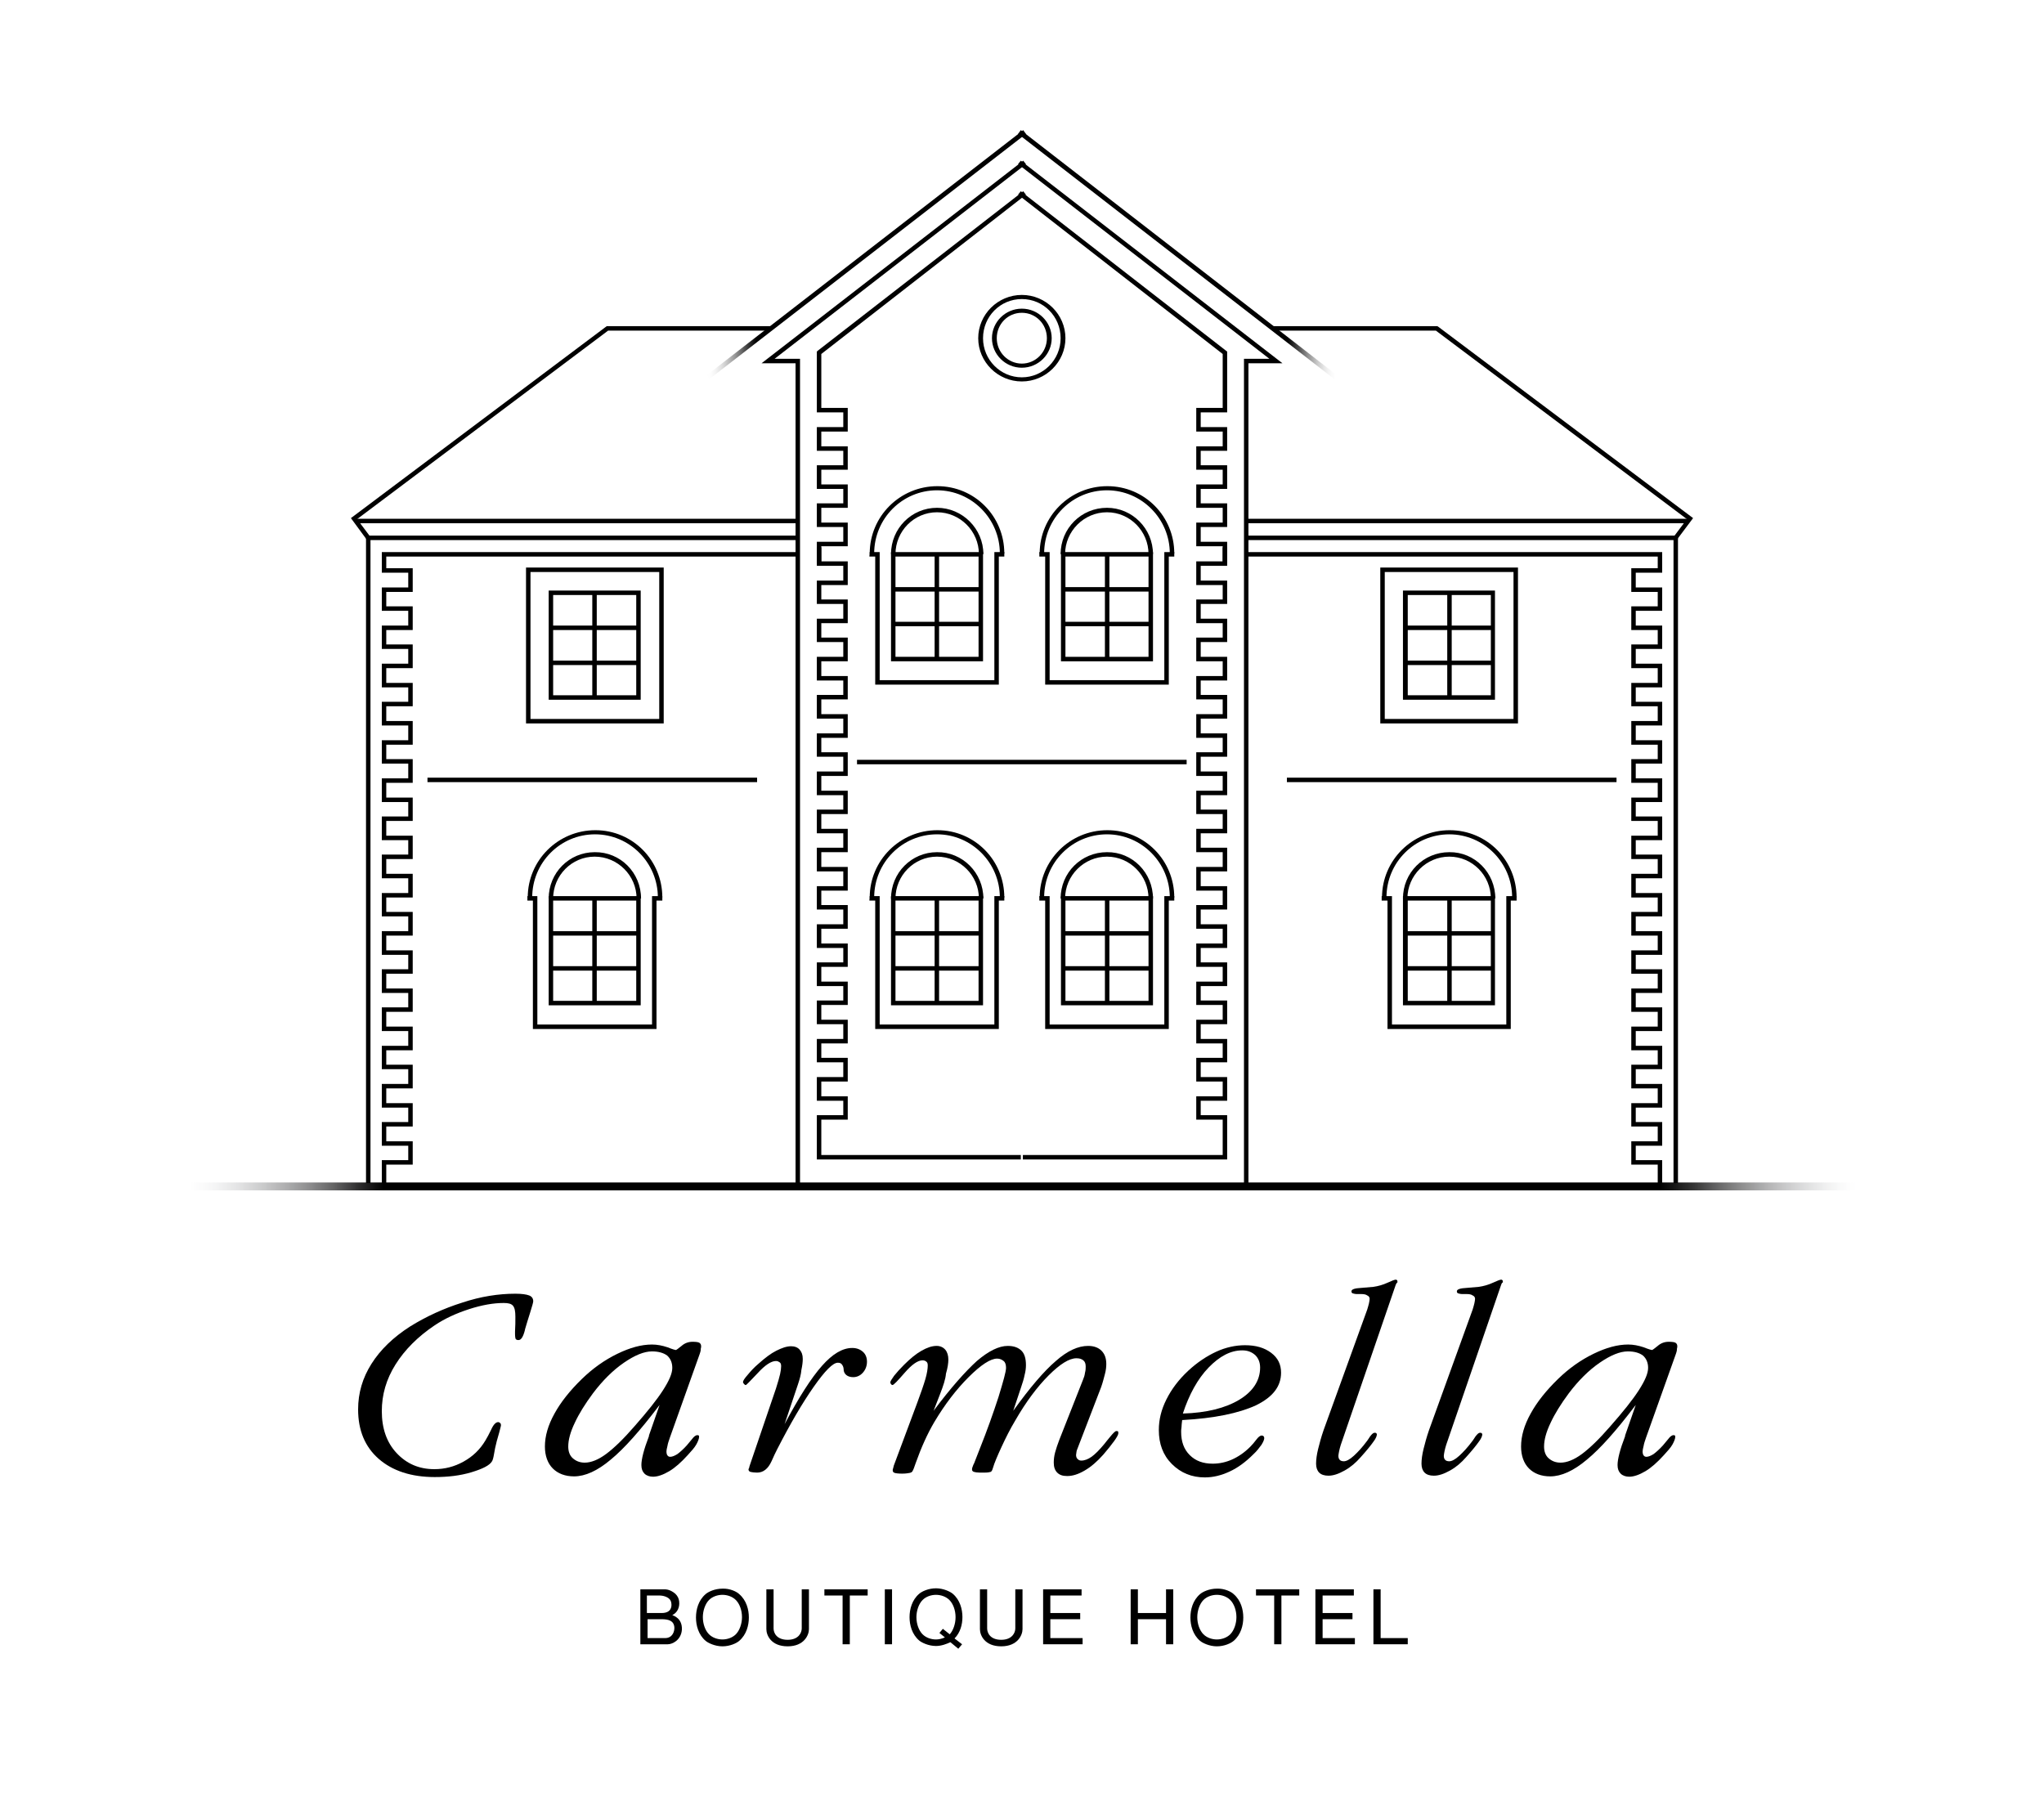 <svg xmlns="http://www.w3.org/2000/svg" xmlns:xlink="http://www.w3.org/1999/xlink" id="Layer_1" x="0px" y="0px" viewBox="0 0 595.3 528.6" style="enable-background:new 0 0 595.3 528.6;" xml:space="preserve"><style type="text/css">	.st0{fill:none;stroke:#000000;stroke-width:1.3;stroke-miterlimit:10;}	.st1{fill:url(#SVGID_1_);}	.st2{fill:url(#SVGID_00000122687140673668404490000017469378113096067980_);}	.st3{fill:url(#SVGID_00000080913807596223210490000008103773295464675726_);}</style><g>	<polygon points="484.1,344.8 482.8,344.8 482.8,339.2 475.1,339.2 475.1,332.4 482.8,332.4 482.8,328.1 475.1,328.1 475.1,321.3   482.8,321.3 482.8,317 475.1,317 475.1,310.1 482.8,310.1 482.8,305.9 475.1,305.9 475.1,299 482.8,299 482.8,294.7 475.1,294.7   475.1,287.9 482.8,287.9 482.8,283.6 475.1,283.6 475.1,276.8 482.8,276.8 482.8,272.5 475.1,272.5 475.1,265.6 482.8,265.6   482.8,261.4 475.1,261.4 475.1,254.5 482.8,254.5 482.8,250.2 475.1,250.2 475.1,243.4 482.8,243.4 482.8,239.1 475.1,239.1   475.1,232.3 482.8,232.3 482.8,228 475.1,228 475.1,221.1 482.8,221.1 482.8,216.9 475.1,216.9 475.1,210 482.8,210 482.8,205.7   475.1,205.7 475.1,198.9 482.8,198.9 482.8,194.6 475.1,194.6 475.1,187.7 482.8,187.7 482.8,183.5 475.1,183.5 475.1,176.6   482.8,176.6 482.8,172.4 475.1,172.4 475.1,165.5 482.8,165.5 482.8,162.1 363.2,162.1 363.2,160.8 484.1,160.8 484.1,166.8   476.4,166.8 476.4,171.1 484.1,171.1 484.1,177.9 476.4,177.9 476.4,182.2 484.1,182.2 484.1,189 476.4,189 476.4,193.3   484.1,193.3 484.1,200.2 476.4,200.2 476.4,204.4 484.1,204.4 484.1,211.3 476.4,211.3 476.4,215.6 484.1,215.6 484.1,222.4   476.4,222.4 476.4,226.7 484.1,226.7 484.1,233.6 476.4,233.6 476.4,237.8 484.1,237.8 484.1,244.7 476.4,244.7 476.4,248.9   484.1,248.9 484.1,255.8 476.4,255.8 476.4,260.1 484.1,260.1 484.1,266.9 476.4,266.9 476.4,271.2 484.1,271.2 484.1,278.1   476.4,278.1 476.4,282.3 484.1,282.3 484.1,289.2 476.4,289.2 476.4,293.4 484.1,293.4 484.1,300.3 476.4,300.3 476.4,304.6   484.1,304.6 484.1,311.4 476.4,311.4 476.4,315.7 484.1,315.7 484.1,322.6 476.4,322.6 476.4,326.8 484.1,326.8 484.1,333.7   476.4,333.7 476.4,337.9 484.1,337.9  "></polygon>	<path d="M442.1,210.7H402v-45.4h40.1V210.7z M403.3,209.4h37.5v-42.8h-37.5V209.4z"></path>	<path d="M435.4,203.8h-26.8V172h26.8V203.8z M410,202.5h24.2v-29.2H410V202.5z"></path>	<rect x="409.6" y="182.2" width="25" height="1.3"></rect>	<rect x="409.6" y="192.4" width="25" height="1.3"></rect>	<rect x="421.5" y="172.8" width="1.3" height="30.1"></rect>	<g>		<path d="M435.4,292.8h-26.8V261h26.8V292.8z M410,291.5h24.2v-29.2H410V291.5z"></path>		<rect x="409.6" y="271.2" width="25" height="1.3"></rect>		<rect x="409.6" y="281.4" width="25" height="1.3"></rect>		<rect x="421.5" y="261.8" width="1.3" height="30.1"></rect>		<polygon points="440,299.7 404.1,299.7 404.1,262.3 402.4,262.3 402.4,261 405.4,261 405.4,298.4 438.7,298.4 438.7,261    441.7,261 441.7,262.3 440,262.3   "></polygon>		<path d="M441.7,261.4h-1.3c0-10.1-8.2-18.4-18.3-18.4s-18.3,8.2-18.3,18.4h-1.3c0-10.8,8.8-19.6,19.7-19.6   S441.7,250.6,441.7,261.4z"></path>		<path d="M435.5,261.7h-1.3c0-6.7-5.4-12.2-12.1-12.2c-6.7,0-12.2,5.5-12.2,12.2h-1.3c0-7.5,6-13.5,13.5-13.5   C429.5,248.1,435.5,254.2,435.5,261.7z"></path>	</g>	<g>		<path d="M335.8,292.8H309V261h26.8V292.8z M310.3,291.5h24.2v-29.2h-24.2V291.5z"></path>		<rect x="309.9" y="271.2" width="25" height="1.3"></rect>		<rect x="309.9" y="281.4" width="25" height="1.3"></rect>		<rect x="321.8" y="261.8" width="1.3" height="30.1"></rect>		<polygon points="340.4,299.7 304.4,299.7 304.4,262.3 302.7,262.3 302.7,261 305.7,261 305.7,298.4 339.1,298.4 339.1,261    342,261 342,262.3 340.4,262.3   "></polygon>		<path d="M342,261.4h-1.3c0-10.1-8.2-18.4-18.3-18.4s-18.3,8.2-18.3,18.4h-1.3c0-10.8,8.8-19.6,19.7-19.6S342,250.6,342,261.4z"></path>		<path d="M335.8,261.7h-1.3c0-6.7-5.4-12.2-12.1-12.2c-6.7,0-12.2,5.5-12.2,12.2h-1.3c0-7.5,6-13.5,13.5-13.5   C329.8,248.1,335.8,254.2,335.8,261.7z"></path>	</g>	<g>		<path d="M335.8,192.6H309v-31.8h26.8V192.6z M310.3,191.3h24.2v-29.2h-24.2V191.3z"></path>		<rect x="309.9" y="171" width="25" height="1.3"></rect>		<rect x="309.9" y="181.1" width="25" height="1.3"></rect>		<rect x="321.8" y="161.6" width="1.3" height="30.1"></rect>		<polygon points="340.4,199.4 304.4,199.4 304.4,162.1 302.7,162.1 302.7,160.8 305.7,160.8 305.7,198.1 339.1,198.1 339.1,160.8    342,160.8 342,162.1 340.4,162.1   "></polygon>		<path d="M342,161.2h-1.3c0-10.1-8.2-18.4-18.3-18.4s-18.3,8.2-18.3,18.4h-1.3c0-10.8,8.8-19.6,19.7-19.6S342,150.4,342,161.2z"></path>		<path d="M335.8,161.4h-1.3c0-6.7-5.4-12.2-12.1-12.2c-6.7,0-12.2,5.5-12.2,12.2h-1.3c0-7.5,6-13.5,13.5-13.5   C329.8,147.9,335.8,154,335.8,161.4z"></path>	</g>	<path class="st0" d="M295.7,337.3"></path>	<polygon points="357.4,337.7 297.9,337.7 297.9,336.4 356.1,336.4 356.1,326.1 348.4,326.1 348.4,319.3 356.1,319.3 356.1,315   348.4,315 348.4,308.1 356.1,308.1 356.1,303.9 348.4,303.9 348.4,297 356.1,297 356.1,292.7 348.4,292.7 348.4,285.9 356.1,285.9   356.1,281.6 348.4,281.6 348.4,274.8 356.1,274.8 356.1,270.5 348.4,270.5 348.4,263.6 356.1,263.6 356.1,259.4 348.4,259.4   348.4,252.5 356.1,252.5 356.1,248.2 348.4,248.2 348.4,241.4 356.1,241.4 356.1,237.1 348.4,237.1 348.4,230.3 356.1,230.3   356.1,226 348.4,226 348.4,219.1 356.1,219.1 356.1,214.9 348.4,214.9 348.4,208 356.1,208 356.1,203.7 348.4,203.7 348.4,196.9   356.1,196.9 356.1,192.6 348.4,192.6 348.4,185.7 356.1,185.7 356.1,181.5 348.4,181.5 348.4,174.6 356.1,174.6 356.1,170.4   348.4,170.4 348.4,163.5 356.1,163.5 356.1,159.4 357.4,159.4 357.4,164.8 349.7,164.8 349.7,169.1 357.4,169.1 357.4,175.9   349.7,175.9 349.7,180.2 357.4,180.2 357.4,187 349.7,187 349.7,191.3 357.4,191.3 357.4,198.2 349.7,198.2 349.7,202.4   357.4,202.4 357.4,209.3 349.7,209.3 349.7,213.6 357.4,213.6 357.4,220.4 349.7,220.4 349.7,224.7 357.4,224.7 357.4,231.6   349.7,231.6 349.7,235.8 357.4,235.8 357.4,242.7 349.7,242.7 349.7,246.9 357.4,246.9 357.4,253.8 349.7,253.8 349.7,258.1   357.4,258.1 357.4,264.9 349.7,264.9 349.7,269.2 357.4,269.2 357.4,276.1 349.7,276.1 349.7,280.3 357.4,280.3 357.4,287.2   349.7,287.2 349.7,291.4 357.4,291.4 357.4,298.3 349.7,298.3 349.7,302.6 357.4,302.6 357.4,309.4 349.7,309.4 349.7,313.7   357.4,313.7 357.4,320.6 349.7,320.6 349.7,324.8 357.4,324.8  "></polygon>	<polygon points="357.4,164 356.1,164 356.1,159.1 348.4,159.1 348.4,152.2 356.1,152.2 356.1,147.9 348.4,147.9 348.4,141.1   356.1,141.1 356.1,136.8 348.4,136.8 348.4,130 356.1,130 356.1,125.7 348.4,125.7 348.4,118.8 356.1,118.8 356.1,103.1   296.5,56.7 297.3,55.7 357.4,102.4 357.4,120.1 349.7,120.1 349.7,124.4 357.4,124.4 357.4,131.3 349.7,131.3 349.7,135.5   357.4,135.5 357.4,142.4 349.7,142.4 349.7,146.6 357.4,146.6 357.4,153.5 349.7,153.5 349.7,157.8 357.4,157.8  "></polygon>	<polygon points="363.6,345.1 362.3,345.1 362.3,104.5 369.7,104.5 296.5,47.8 297.3,46.8 373.5,105.8 363.6,105.8  "></polygon>	<linearGradient id="SVGID_1_" gradientUnits="userSpaceOnUse" x1="296.498" y1="74.148" x2="389.443" y2="74.148">		<stop offset="0.844" style="stop-color:#000000"></stop>		<stop offset="0.858" style="stop-color:#060606;stop-opacity:0.907"></stop>		<stop offset="0.878" style="stop-color:#171717;stop-opacity:0.782"></stop>		<stop offset="0.9" style="stop-color:#343434;stop-opacity:0.638"></stop>		<stop offset="0.925" style="stop-color:#5B5B5B;stop-opacity:0.48"></stop>		<stop offset="0.951" style="stop-color:#8E8E8E;stop-opacity:0.311"></stop>		<stop offset="0.979" style="stop-color:#CBCBCB;stop-opacity:0.135"></stop>		<stop offset="1" style="stop-color:#FFFFFF;stop-opacity:0"></stop>	</linearGradient>	<polygon class="st1" points="388.6,110.4 296.5,39 297.3,37.9 389.4,109.3  "></polygon>	<polygon points="488.3,157.3 363.3,157.3 363.3,156 487.7,156 491.3,151.2 418.2,96.3 372.1,96.3 370.1,95 418.6,95 418.8,95.1   493.1,150.9  "></polygon>	<polygon points="491.2,152.4 363.3,152.4 363.3,151.1 492.2,151.1  "></polygon>	<rect x="487.4" y="156.7" width="1.3" height="187.9"></rect>	<rect x="374.8" y="226.5" width="96" height="1.3"></rect>	<polygon points="112.5,344.8 111.2,344.8 111.2,337.9 118.9,337.9 118.9,333.7 111.2,333.7 111.2,326.8 118.9,326.8 118.9,322.6   111.2,322.6 111.2,315.7 118.9,315.7 118.9,311.4 111.2,311.4 111.2,304.6 118.9,304.6 118.9,300.3 111.2,300.3 111.2,293.4   118.9,293.4 118.9,289.2 111.2,289.2 111.2,282.3 118.9,282.3 118.9,278.1 111.2,278.1 111.2,271.2 118.9,271.2 118.9,266.9   111.2,266.9 111.2,260.1 118.9,260.1 118.9,255.8 111.2,255.8 111.2,248.9 118.9,248.9 118.9,244.7 111.2,244.7 111.2,237.8   118.9,237.8 118.9,233.6 111.2,233.6 111.2,226.7 118.9,226.7 118.9,222.4 111.2,222.4 111.2,215.6 118.9,215.6 118.9,211.3   111.2,211.3 111.2,204.4 118.9,204.4 118.9,200.2 111.2,200.2 111.2,193.3 118.9,193.3 118.9,189 111.2,189 111.2,182.2   118.9,182.2 118.9,177.9 111.2,177.9 111.2,171.1 118.9,171.1 118.9,166.8 111.2,166.8 111.2,160.8 232,160.8 232,162.1   112.5,162.1 112.5,165.5 120.2,165.5 120.2,172.4 112.5,172.4 112.5,176.6 120.2,176.6 120.2,183.5 112.5,183.5 112.5,187.7   120.2,187.7 120.2,194.6 112.5,194.6 112.5,198.9 120.2,198.9 120.2,205.7 112.5,205.7 112.5,210 120.2,210 120.2,216.9   112.5,216.9 112.5,221.1 120.2,221.1 120.2,228 112.5,228 112.5,232.3 120.2,232.3 120.2,239.1 112.5,239.1 112.5,243.4   120.2,243.4 120.2,250.2 112.5,250.2 112.5,254.5 120.2,254.5 120.2,261.4 112.5,261.4 112.5,265.6 120.2,265.6 120.2,272.5   112.5,272.5 112.5,276.8 120.2,276.8 120.2,283.6 112.5,283.6 112.5,287.9 120.2,287.9 120.2,294.7 112.5,294.7 112.5,299   120.2,299 120.2,305.9 112.5,305.9 112.5,310.1 120.2,310.1 120.2,317 112.5,317 112.5,321.3 120.2,321.3 120.2,328.1 112.5,328.1   112.5,332.4 120.2,332.4 120.2,339.2 112.5,339.2  "></polygon>	<path d="M193.3,210.7h-40.1v-45.4h40.1V210.7z M154.5,209.4H192v-42.8h-37.5V209.4z"></path>	<path d="M186.6,203.8h-26.8V172h26.8V203.8z M161.1,202.5h24.2v-29.2h-24.2V202.5z"></path>	<rect x="160.7" y="182.2" width="25" height="1.3"></rect>	<rect x="160.7" y="192.4" width="25" height="1.3"></rect>	<rect x="172.5" y="172.8" width="1.3" height="30.1"></rect>	<g>		<path d="M186.6,292.8h-26.8V261h26.8V292.8z M161.1,291.5h24.2v-29.2h-24.2V291.5z"></path>		<rect x="160.7" y="271.2" width="25" height="1.3"></rect>		<rect x="160.7" y="281.4" width="25" height="1.3"></rect>		<rect x="172.5" y="261.8" width="1.3" height="30.1"></rect>		<polygon points="191.2,299.7 155.2,299.7 155.2,262.3 153.6,262.3 153.6,261 156.5,261 156.5,298.4 189.9,298.4 189.9,261    192.9,261 192.9,262.3 191.2,262.3   "></polygon>		<path d="M192.9,261.4h-1.3c0-10.1-8.2-18.4-18.3-18.4s-18.3,8.2-18.3,18.4h-1.3c0-10.8,8.8-19.6,19.7-19.6   S192.9,250.6,192.9,261.4z"></path>		<path d="M186.7,261.7h-1.3c0-6.7-5.5-12.2-12.2-12.2c-6.7,0-12.1,5.5-12.1,12.2h-1.3c0-7.5,6-13.5,13.4-13.5   C180.7,248.1,186.7,254.2,186.7,261.7z"></path>	</g>	<g>		<path d="M286.3,292.8h-26.8V261h26.8V292.8z M260.8,291.5H285v-29.2h-24.2V291.5z"></path>		<rect x="260.3" y="271.2" width="25" height="1.3"></rect>		<rect x="260.3" y="281.4" width="25" height="1.3"></rect>		<rect x="272.2" y="261.8" width="1.3" height="30.1"></rect>		<polygon points="290.9,299.7 254.9,299.7 254.9,262.3 253.2,262.3 253.3,261 256.2,261 256.2,298.4 289.6,298.4 289.6,261    292.5,261 292.5,262.3 290.9,262.3   "></polygon>		<path d="M292.5,261.4h-1.3c0-10.1-8.2-18.4-18.3-18.4s-18.3,8.2-18.3,18.4h-1.3c0-10.8,8.8-19.6,19.7-19.6   S292.5,250.6,292.5,261.4z"></path>		<path d="M286.4,261.7h-1.3c0-6.7-5.5-12.2-12.2-12.2c-6.7,0-12.1,5.5-12.1,12.2h-1.3c0-7.5,6-13.5,13.4-13.5   C280.3,248.1,286.4,254.2,286.4,261.7z"></path>	</g>	<g>		<path d="M286.3,192.6h-26.8v-31.8h26.8V192.6z M260.8,191.3H285v-29.2h-24.2V191.3z"></path>		<rect x="260.3" y="171" width="25" height="1.3"></rect>		<rect x="260.3" y="181.1" width="25" height="1.3"></rect>		<rect x="272.2" y="161.6" width="1.3" height="30.1"></rect>		<polygon points="290.9,199.4 254.9,199.4 254.9,162.1 253.2,162.1 253.3,160.8 256.2,160.8 256.2,198.1 289.6,198.1 289.6,160.8    292.5,160.8 292.5,162.1 290.9,162.1   "></polygon>		<path d="M292.5,161.2h-1.3c0-10.1-8.2-18.4-18.3-18.4s-18.3,8.2-18.3,18.4h-1.3c0-10.8,8.8-19.6,19.7-19.6   S292.5,150.4,292.5,161.2z"></path>		<path d="M286.4,161.4h-1.3c0-6.7-5.5-12.2-12.2-12.2c-6.7,0-12.1,5.5-12.1,12.2h-1.3c0-7.5,6-13.5,13.4-13.5   C280.3,147.9,286.4,154,286.4,161.4z"></path>	</g>	<polygon points="297.3,337.7 237.9,337.7 237.9,324.8 245.6,324.8 245.6,320.6 237.9,320.6 237.9,313.7 245.6,313.7 245.6,309.4   237.9,309.4 237.9,302.6 245.6,302.6 245.6,298.3 237.9,298.3 237.9,291.4 245.6,291.4 245.6,287.2 237.9,287.2 237.9,280.3   245.6,280.3 245.6,276.1 237.9,276.1 237.9,269.2 245.6,269.2 245.6,264.9 237.9,264.9 237.9,258.1 245.6,258.1 245.6,253.8   237.9,253.8 237.9,246.9 245.6,246.9 245.6,242.7 237.9,242.7 237.9,235.8 245.6,235.8 245.6,231.6 237.9,231.6 237.9,224.7   245.6,224.7 245.6,220.4 237.9,220.4 237.9,213.6 245.6,213.6 245.6,209.3 237.9,209.3 237.9,202.4 245.6,202.4 245.6,198.2   237.9,198.2 237.9,191.3 245.6,191.3 245.6,187 237.9,187 237.9,180.2 245.6,180.2 245.6,175.9 237.9,175.9 237.9,169.1   245.6,169.1 245.6,164.8 237.9,164.8 237.9,159.4 239.2,159.4 239.2,163.5 246.9,163.5 246.9,170.4 239.2,170.4 239.2,174.6   246.9,174.6 246.9,181.5 239.2,181.5 239.2,185.7 246.9,185.7 246.9,192.6 239.2,192.6 239.2,196.9 246.9,196.9 246.9,203.7   239.2,203.7 239.2,208 246.9,208 246.9,214.9 239.2,214.9 239.2,219.1 246.9,219.1 246.9,226 239.2,226 239.2,230.3 246.9,230.3   246.9,237.1 239.2,237.1 239.2,241.4 246.9,241.4 246.9,248.2 239.2,248.2 239.2,252.5 246.9,252.5 246.9,259.4 239.2,259.4   239.2,263.6 246.9,263.6 246.9,270.5 239.2,270.5 239.2,274.8 246.9,274.8 246.9,281.6 239.2,281.6 239.2,285.9 246.9,285.9   246.9,292.7 239.2,292.7 239.2,297 246.9,297 246.9,303.9 239.2,303.9 239.2,308.1 246.9,308.1 246.9,315 239.2,315 239.2,319.3   246.9,319.3 246.9,326.1 239.2,326.1 239.2,336.4 297.3,336.4  "></polygon>	<polygon points="239.2,164 237.9,164 237.9,157.8 245.6,157.8 245.6,153.5 237.9,153.5 237.9,146.6 245.6,146.6 245.6,142.4   237.9,142.4 237.9,135.5 245.6,135.5 245.6,131.3 237.9,131.3 237.9,124.4 245.6,124.4 245.6,120.1 237.9,120.1 237.9,102.4   238.1,102.2 298,55.7 298.8,56.7 239.2,103.1 239.2,118.8 246.9,118.8 246.9,125.7 239.2,125.7 239.2,130 246.9,130 246.9,136.8   239.2,136.8 239.2,141.1 246.9,141.1 246.9,147.9 239.2,147.9 239.2,152.2 246.9,152.2 246.9,159.1 239.2,159.1  "></polygon>	<polygon points="233,345.1 231.7,345.1 231.7,105.8 221.8,105.8 298,46.8 298.8,47.8 225.6,104.5 233,104.5  "></polygon>			<linearGradient id="SVGID_00000153702814371017210350000010977026980035981751_" gradientUnits="userSpaceOnUse" x1="298.776" y1="74.148" x2="205.832" y2="74.148">		<stop offset="0.844" style="stop-color:#000000"></stop>		<stop offset="0.858" style="stop-color:#060606;stop-opacity:0.907"></stop>		<stop offset="0.878" style="stop-color:#171717;stop-opacity:0.782"></stop>		<stop offset="0.9" style="stop-color:#343434;stop-opacity:0.638"></stop>		<stop offset="0.925" style="stop-color:#5B5B5B;stop-opacity:0.48"></stop>		<stop offset="0.951" style="stop-color:#8E8E8E;stop-opacity:0.311"></stop>		<stop offset="0.979" style="stop-color:#CBCBCB;stop-opacity:0.135"></stop>		<stop offset="1" style="stop-color:#FFFFFF;stop-opacity:0"></stop>	</linearGradient>	<polygon style="fill:url(#SVGID_00000153702814371017210350000010977026980035981751_);" points="206.6,110.4 205.8,109.3   298,37.9 298.8,39  "></polygon>	<polygon points="232,157.3 106.9,157.3 102.2,150.9 176.7,95 225.2,95 223.2,96.3 177.1,96.3 104,151.2 107.6,156 232,156  "></polygon>	<polygon points="232,152.4 104.1,152.4 103.1,151.1 232,151.1  "></polygon>	<rect x="106.6" y="156.7" width="1.3" height="187.9"></rect>	<rect x="124.5" y="226.5" width="96" height="1.3"></rect>	<path d="M297.6,107.1c-4.8,0-8.7-3.9-8.7-8.6s3.9-8.6,8.7-8.6s8.7,3.9,8.7,8.6S302.4,107.1,297.6,107.1z M297.6,91.1  c-4.1,0-7.3,3.3-7.3,7.4s3.3,7.4,7.3,7.4s7.3-3.3,7.3-7.4S301.7,91.1,297.6,91.1z"></path>	<path d="M297.6,111.1c-7,0-12.7-5.7-12.7-12.6s5.7-12.6,12.7-12.6s12.7,5.7,12.7,12.6S304.6,111.1,297.6,111.1z M297.6,87.1  c-6.3,0-11.3,5.1-11.3,11.4s5.1,11.4,11.3,11.4s11.3-5.1,11.3-11.4S303.9,87.1,297.6,87.1z"></path>	<rect x="249.6" y="221.3" width="96" height="1.3"></rect>			<linearGradient id="SVGID_00000104695983535384770690000003643001903137340308_" gradientUnits="userSpaceOnUse" x1="52.983" y1="345.574" x2="542.292" y2="345.574">		<stop offset="0" style="stop-color:#FFFFFF;stop-opacity:0"></stop>		<stop offset="1.414344e-02" style="stop-color:#CDCED0;stop-opacity:0.118"></stop>		<stop offset="2.919860e-02" style="stop-color:#A2A4A7;stop-opacity:0.243"></stop>		<stop offset="4.451184e-02" style="stop-color:#808284;stop-opacity:0.371"></stop>		<stop offset="5.977438e-02" style="stop-color:#646567;stop-opacity:0.498"></stop>		<stop offset="7.498038e-02" style="stop-color:#4B4B4D;stop-opacity:0.625"></stop>		<stop offset="9.011584e-02" style="stop-color:#303031;stop-opacity:0.751"></stop>		<stop offset="0.105" style="stop-color:#111011;stop-opacity:0.876"></stop>		<stop offset="0.12" style="stop-color:#000000"></stop>		<stop offset="0.88" style="stop-color:#000000"></stop>		<stop offset="0.9" style="stop-color:#0D0D0D;stop-opacity:0.835"></stop>		<stop offset="0.915" style="stop-color:#29292A;stop-opacity:0.704"></stop>		<stop offset="0.93" style="stop-color:#454546;stop-opacity:0.585"></stop>		<stop offset="0.943" style="stop-color:#5A5B5D;stop-opacity:0.473"></stop>		<stop offset="0.956" style="stop-color:#737477;stop-opacity:0.366"></stop>		<stop offset="0.969" style="stop-color:#8F9193;stop-opacity:0.262"></stop>		<stop offset="0.981" style="stop-color:#B1B4B6;stop-opacity:0.162"></stop>		<stop offset="0.992" style="stop-color:#DBDCDE;stop-opacity:6.576598e-02"></stop>		<stop offset="1" style="stop-color:#FFFFFF;stop-opacity:0"></stop>	</linearGradient>			<rect x="53" y="344.4" style="fill:url(#SVGID_00000104695983535384770690000003643001903137340308_);" width="489.3" height="2.3"></rect></g><g>	<path d="M150.1,376.8c1.9,0,3.2,0.2,4,0.5c0.8,0.3,1.2,0.9,1.2,1.7c0,0.3-0.3,1.4-0.9,3.3c-0.6,1.9-1.1,3.5-1.5,4.9v0.1  c-0.5,2-1.1,3-1.9,3c-0.4,0-0.6-0.1-0.8-0.3c-0.1-0.2-0.2-0.7-0.2-1.5c0-0.1,0-0.3,0-0.7c0.1-1.5,0.1-2.9,0.1-4.3  c0-1.6-0.2-2.6-0.7-3.2c-0.5-0.6-1.4-0.8-2.7-0.8c-3,0-6.4,0.6-10.1,1.8c-3.7,1.2-7,2.7-10,4.7c-4.9,3.3-8.7,7.1-11.4,11.4  c-2.7,4.3-4,8.8-4,13.6c0,5,1.4,9.1,4.3,12.2c2.9,3.1,6.5,4.7,11,4.7c3,0,5.8-0.7,8.5-2.2c2.7-1.5,4.8-3.5,6.4-6.2  c0.5-0.8,1-1.8,1.6-3c0.7-1.6,1.4-2.3,2.1-2.3c0.2,0,0.4,0.1,0.6,0.3c0.2,0.2,0.2,0.4,0.2,0.7c0,0.1-0.2,0.8-0.5,2  s-0.7,2.3-0.9,3.3c-0.2,0.7-0.4,1.7-0.6,2.9c-0.2,1.2-0.4,1.9-0.6,2.2c-0.7,1.2-2.7,2.2-6,3.2s-6.9,1.4-10.7,1.4  c-6.8,0-12.3-1.8-16.3-5.3c-4-3.5-6-8.3-6-14.4c0-4.8,1.3-9.2,3.9-13.3c2.6-4.1,6.3-7.7,11.3-10.9c4.7-2.9,9.7-5.2,15.1-6.9  C140,377.6,145.2,376.8,150.1,376.8z"></path>	<path d="M203.8,394.3l-8.7,24.4c-0.3,0.9-0.6,1.7-0.7,2.4c-0.2,0.8-0.3,1.3-0.3,1.6c0,0.5,0.1,1,0.3,1.2c0.2,0.3,0.5,0.4,0.8,0.4  c0.6,0,1.3-0.3,2.1-0.8c0.8-0.6,1.7-1.4,2.7-2.5c0.4-0.5,0.9-1.1,1.5-1.8c0.6-0.8,1.1-1.2,1.6-1.2c0.2,0,0.3,0,0.4,0.1  c0.1,0.1,0.1,0.2,0.1,0.4c0,0.5-0.3,1.3-0.8,2.2s-1.4,1.9-2.5,3.1c-1.9,2.1-3.7,3.7-5.4,4.7s-3.3,1.6-4.7,1.6c-1,0-1.9-0.3-2.5-0.9  c-0.6-0.6-0.9-1.4-0.9-2.5c0-1.7,0.7-4.5,2.2-8.4v-0.2l3.1-8.9c-5.6,7.4-10.3,12.7-14.2,15.9c-3.9,3.3-7.5,4.9-10.7,4.9  c-2.6,0-4.7-0.8-6.2-2.3s-2.3-3.7-2.3-6.4c0-3,0.9-6.2,2.8-9.6c1.8-3.3,4.5-6.7,8-10.1c3.2-3.1,6.6-5.5,10.3-7.3  c3.7-1.8,7-2.7,10.1-2.7c1.5,0,3,0.3,4.5,0.8c1.5,0.6,2.3,0.8,2.4,0.8c0.2,0,0.7-0.4,1.7-1.2c0.9-0.8,2-1.2,3.2-1.2  c1,0,1.7,0.1,2,0.3c0.3,0.2,0.5,0.5,0.5,1c0,0.2,0,0.4-0.1,0.7C204.1,393.6,203.9,393.9,203.8,394.3z M189.9,393.6  c-2.3,0-5,1.1-8.2,3.3c-3.2,2.2-6.2,5.2-9,8.9c-2.3,3.1-4.1,6-5.3,8.6c-1.3,2.7-1.9,5-1.9,6.9c0,1.4,0.4,2.6,1.3,3.4  c0.9,0.8,2,1.3,3.5,1.3c1.8,0,3.9-0.8,6.2-2.5c2.3-1.7,5.1-4.4,8.3-8.1c3.7-4.2,6.5-7.7,8.3-10.5c1.8-2.8,2.7-4.9,2.7-6.5  c0-1.5-0.5-2.7-1.5-3.6C193.2,394,191.7,393.6,189.9,393.6z"></path>	<path d="M232.4,403.2l-3.9,11.6c4.2-7.9,7.8-13.5,10.9-17c3.1-3.5,6-5.2,8.8-5.2c1.3,0,2.3,0.4,3.1,1.1c0.8,0.7,1.2,1.7,1.2,2.9  c0,1.2-0.4,2.3-1.2,3.2c-0.8,0.9-1.8,1.3-2.8,1.3c-0.8,0-1.5-0.2-2-0.6c-0.5-0.4-0.8-1-0.8-1.7c0-0.5-0.2-1-0.5-1.4  c-0.3-0.4-0.7-0.5-1.2-0.5c-1.4,0-3.7,2.3-7,7c-3.3,4.7-6.8,10.7-10.6,18.1c-0.5,1-1.1,2.2-1.7,3.6c-1,2.2-2.4,3.3-4.2,3.3  c-0.8,0-1.5-0.1-1.9-0.2s-0.6-0.4-0.6-0.7c0-0.1,0-0.2,0.1-0.3s0.1-0.4,0.2-0.7l7.7-22.6c0.6-1.9,1-3.3,1.2-4.2s0.3-1.7,0.3-2.3  c0-0.5-0.1-0.9-0.4-1.1c-0.3-0.2-0.6-0.4-1.1-0.4c-1.4,0-3.2,1.2-5.3,3.5c-2.2,2.3-3.3,3.5-3.5,3.5c-0.2,0-0.3-0.1-0.5-0.3  c-0.2-0.2-0.3-0.4-0.3-0.6c0-0.3,0.4-1,1.3-2c0.9-1.1,1.9-2.2,3.2-3.3c1.9-1.7,3.6-3,5.2-3.8c1.6-0.8,3-1.3,4.3-1.3  c1,0,1.9,0.3,2.5,1c0.6,0.7,0.9,1.5,0.9,2.7c0,0.8-0.1,1.8-0.4,3.2C233.3,400.3,232.9,401.7,232.4,403.2z"></path>	<path d="M273.8,406l-1.9,4.9c5-6.7,9.3-11.5,12.6-14.5c3.4-2.9,6.4-4.4,9-4.4c1.8,0,3.1,0.5,4,1.4c0.9,0.9,1.3,2.3,1.3,4.2  c0,0.8-0.1,1.8-0.4,2.9c-0.2,1.1-0.6,2.3-1,3.5l-2.3,6.9c4.8-6.7,9-11.6,12.4-14.5c3.4-3,6.5-4.4,9.4-4.4c1.7,0,3,0.5,3.9,1.4  c1,1,1.4,2.3,1.4,3.9c0,0.8-0.1,1.8-0.4,2.9c-0.3,1.1-0.6,2.4-1.1,3.8l-7,18.2c-0.1,0.3-0.2,0.5-0.2,0.8s-0.1,0.5-0.1,0.7  c0,0.5,0.1,0.9,0.4,1.2s0.6,0.5,1.1,0.5c1,0,2-0.4,3-1.1s2.3-2,3.7-3.7c0.5-0.6,1-1.3,1.7-2.1c0.9-1.1,1.5-1.7,1.8-1.7  c0.2,0,0.4,0,0.5,0.1c0.1,0.1,0.1,0.3,0.1,0.6c0,0.3-0.4,1.1-1.2,2.2c-0.8,1.1-1.9,2.5-3.2,4c-1.8,2-3.5,3.5-5.4,4.6  s-3.5,1.6-5.1,1.6c-1.3,0-2.2-0.3-2.9-1s-1-1.7-1-2.9c0-0.9,0.1-1.9,0.4-3c0.3-1.1,0.7-2.3,1.2-3.6l6.9-17.5  c0.3-0.7,0.5-1.3,0.6-2.1c0.2-0.7,0.2-1.3,0.2-1.8c0-0.8-0.2-1.4-0.7-1.8c-0.5-0.4-1.1-0.6-2-0.6c-2.1,0-4.8,1.7-8.1,5  c-3.3,3.3-6.6,7.7-9.7,13.1c-1.5,2.5-2.8,5.1-4,7.7c-1.2,2.6-2.1,4.7-2.5,6.1c-0.2,0.7-0.4,1.1-0.7,1.2s-0.9,0.2-1.7,0.2h-1.5  c-0.7,0-1.3-0.1-1.6-0.2c-0.4-0.1-0.6-0.4-0.6-0.6c0-0.2,0-0.5,0.1-0.7c0.1-0.2,0.2-0.7,0.5-1.2l1.6-4.1c2.2-5.5,4-10.6,5.5-15.2  c1.4-4.6,2.2-7.4,2.2-8.5c0-0.9-0.2-1.6-0.7-2s-1.1-0.7-1.9-0.7c-1.9,0-4.7,1.8-8.3,5.4c-3.6,3.6-6.9,7.9-10,13.1  c-2,3.4-3.8,7.4-5.4,11.9c-0.4,1.2-0.7,2-0.9,2.3c-0.1,0.3-0.4,0.5-0.9,0.6s-1.2,0.2-2.2,0.2c-1,0-1.8-0.1-2.1-0.2  c-0.4-0.1-0.6-0.4-0.6-0.7c0-0.2,0-0.4,0.1-0.6c0.1-0.2,0.1-0.5,0.2-0.8l6.9-18.5c1-2.7,1.8-5,2.3-6.7c0.5-1.7,0.7-3.1,0.7-4  c0-0.5-0.1-0.9-0.4-1.1c-0.2-0.2-0.6-0.4-1.1-0.4c-1.4,0-3.1,1.2-5.2,3.6c-2.1,2.4-3.2,3.6-3.6,3.6c-0.1,0-0.3-0.1-0.4-0.3  c-0.2-0.2-0.2-0.4-0.2-0.5c0-0.3,0.4-0.9,1.1-1.9c0.8-1,1.7-2,2.9-3.2c1.8-1.8,3.5-3.2,5.1-4.1c1.6-0.9,3-1.4,4.4-1.4  c1,0,1.9,0.4,2.5,1.1s0.9,1.7,0.9,2.9c0,1-0.2,2.4-0.7,4.1C275.4,401.6,274.7,403.7,273.8,406z"></path>	<path d="M344.3,413.6c-0.1,0.9-0.2,1.6-0.2,2.1c-0.1,0.6-0.1,1-0.1,1.3c0,2.9,0.8,5.1,2.5,6.8c1.7,1.7,3.9,2.5,6.7,2.5  c1.9,0,3.8-0.4,5.6-1.2s3.6-2,5.3-3.7c0.6-0.6,1.2-1.3,1.8-2.1c0.6-0.8,1.1-1.2,1.6-1.2c0.2,0,0.4,0.1,0.5,0.2  c0.1,0.1,0.2,0.3,0.2,0.6c0,0.4-0.3,1.1-0.8,1.9c-0.6,0.8-1.3,1.8-2.4,2.8c-2.2,2.2-4.5,3.9-6.9,5c-2.4,1.1-4.7,1.7-7.2,1.7  c-3.8,0-7-1.3-9.6-3.9c-2.6-2.6-3.8-5.9-3.8-9.9c0-3,0.7-5.9,2.2-8.9c1.5-3,3.6-5.8,6.4-8.4c2.6-2.4,5.3-4.2,8.1-5.5  c2.8-1.3,5.7-1.9,8.4-1.9c3.1,0,5.6,0.7,7.6,2.2c2,1.5,2.9,3.4,2.9,5.8c0,4-2.4,7.1-7.3,9.5C360.8,411.6,353.7,413.1,344.3,413.6z   M344.5,411.7c6.9-0.2,12.4-1.6,16.4-4c4-2.4,6.1-5.6,6.1-9.4c0-1.5-0.5-2.7-1.4-3.6c-1-0.9-2.2-1.4-3.8-1.4c-3.4,0-6.6,1.7-9.8,5  S346.3,406.2,344.5,411.7z"></path>	<path d="M406.5,374.2l-16,46.6c-0.2,0.7-0.4,1.3-0.5,1.9c-0.1,0.6-0.2,1-0.2,1.3c0,0.5,0.1,0.9,0.4,1.2s0.7,0.4,1.2,0.4  c0.7,0,1.7-0.5,2.9-1.6c1.2-1.1,2.5-2.5,3.9-4.4c0.2-0.3,0.5-0.7,0.8-1.2c0.6-0.8,1-1.1,1.3-1.1c0.2,0,0.4,0,0.5,0.1  c0.1,0.1,0.2,0.2,0.2,0.4c0,0.4-0.3,1.2-1,2.1c-0.7,1-1.9,2.5-3.7,4.5c-1.4,1.6-2.9,2.9-4.7,3.9s-3.3,1.5-4.7,1.5  c-1.2,0-2.1-0.3-2.7-0.9c-0.6-0.6-0.9-1.5-0.9-2.6c0-1.2,0.2-2.7,0.6-4.3c0.4-1.6,0.9-3.5,1.6-5.5l12.7-35.1  c0.2-0.7,0.4-1.3,0.5-1.8c0.1-0.5,0.2-1,0.2-1.3c0-0.4-0.2-0.8-0.7-1c-0.4-0.3-1-0.4-1.7-0.4c-0.1,0-0.3,0-0.6,0  c-0.3,0-0.5,0-0.6,0c-0.6,0-1-0.1-1.3-0.2c-0.3-0.1-0.4-0.3-0.4-0.6c0-0.6,1-0.9,2.9-1c1.4-0.1,2.6-0.2,3.5-0.3  c1.4-0.2,2.8-0.6,4.1-1.2c1.3-0.6,2.1-0.9,2.4-0.9c0.2,0,0.3,0.1,0.4,0.2c0.1,0.1,0.1,0.3,0.1,0.6  C406.8,373.6,406.6,373.9,406.5,374.2z"></path>	<path d="M437.2,374.2l-16,46.6c-0.2,0.7-0.4,1.3-0.5,1.9c-0.1,0.6-0.2,1-0.2,1.3c0,0.5,0.1,0.9,0.4,1.2s0.7,0.4,1.2,0.4  c0.7,0,1.7-0.5,2.9-1.6c1.2-1.1,2.5-2.5,3.9-4.4c0.2-0.3,0.5-0.7,0.8-1.2c0.6-0.8,1-1.1,1.3-1.1c0.2,0,0.4,0,0.5,0.1  c0.1,0.1,0.2,0.2,0.2,0.4c0,0.4-0.3,1.2-1,2.1c-0.7,1-1.9,2.5-3.7,4.5c-1.4,1.6-2.9,2.9-4.7,3.9s-3.3,1.5-4.7,1.5  c-1.2,0-2.1-0.3-2.7-0.9c-0.6-0.6-0.9-1.5-0.9-2.6c0-1.2,0.2-2.7,0.6-4.3c0.4-1.6,0.9-3.5,1.6-5.5l12.7-35.1  c0.2-0.7,0.4-1.3,0.5-1.8c0.1-0.5,0.2-1,0.2-1.3c0-0.4-0.2-0.8-0.7-1c-0.4-0.3-1-0.4-1.7-0.4c-0.1,0-0.3,0-0.6,0  c-0.3,0-0.5,0-0.6,0c-0.6,0-1-0.1-1.3-0.2c-0.3-0.1-0.4-0.3-0.4-0.6c0-0.6,1-0.9,2.9-1c1.4-0.1,2.6-0.2,3.5-0.3  c1.4-0.2,2.8-0.6,4.1-1.2c1.3-0.6,2.1-0.9,2.4-0.9c0.2,0,0.3,0.1,0.4,0.2c0.1,0.1,0.1,0.3,0.1,0.6  C437.4,373.6,437.3,373.9,437.2,374.2z"></path>	<path d="M488.1,394.3l-8.7,24.4c-0.3,0.9-0.6,1.7-0.7,2.4c-0.2,0.8-0.3,1.3-0.3,1.6c0,0.5,0.1,1,0.3,1.2c0.2,0.3,0.5,0.4,0.8,0.4  c0.6,0,1.3-0.3,2.1-0.8c0.8-0.6,1.7-1.4,2.7-2.5c0.4-0.5,0.9-1.1,1.5-1.8c0.6-0.8,1.1-1.2,1.6-1.2c0.2,0,0.3,0,0.4,0.1  c0.1,0.1,0.1,0.2,0.1,0.4c0,0.5-0.3,1.3-0.8,2.2s-1.4,1.9-2.5,3.1c-1.9,2.1-3.7,3.7-5.4,4.7s-3.3,1.6-4.7,1.6c-1,0-1.9-0.3-2.5-0.9  c-0.6-0.6-0.9-1.4-0.9-2.5c0-1.7,0.7-4.5,2.2-8.4v-0.2l3.1-8.9c-5.6,7.4-10.3,12.7-14.2,15.9c-3.9,3.3-7.5,4.9-10.7,4.9  c-2.6,0-4.7-0.8-6.2-2.3s-2.3-3.7-2.3-6.4c0-3,0.9-6.2,2.8-9.6c1.8-3.3,4.5-6.7,8-10.1c3.2-3.1,6.6-5.5,10.3-7.3  c3.7-1.8,7-2.7,10.1-2.7c1.5,0,3,0.3,4.5,0.8c1.5,0.6,2.3,0.8,2.4,0.8c0.2,0,0.7-0.4,1.7-1.2c0.9-0.8,2-1.2,3.2-1.2  c1,0,1.7,0.1,2,0.3c0.3,0.2,0.5,0.5,0.5,1c0,0.2,0,0.4-0.1,0.7C488.4,393.6,488.2,393.9,488.1,394.3z M474.1,393.6  c-2.3,0-5,1.1-8.2,3.3c-3.2,2.2-6.2,5.2-9,8.9c-2.3,3.1-4.1,6-5.3,8.6c-1.3,2.7-1.9,5-1.9,6.9c0,1.4,0.4,2.6,1.3,3.4  c0.9,0.8,2,1.3,3.5,1.3c1.8,0,3.9-0.8,6.2-2.5c2.3-1.7,5.1-4.4,8.3-8.1c3.7-4.2,6.5-7.7,8.3-10.5c1.8-2.8,2.7-4.9,2.7-6.5  c0-1.5-0.5-2.7-1.5-3.6C477.4,394,476,393.6,474.1,393.6z"></path></g><g>	<path d="M186.5,478.9v-16h7.1c1.2,0,2.3,0.6,3.1,1.3c0.7,0.7,1,1.4,1.1,2.2c0.2,1.7-0.5,3.3-2,4c0.4,0.2,2.9,0.9,2.8,4.2  c-0.2,3.1-2.8,4.3-4.1,4.3H186.5z M188.5,469.8h4.2c2.9,0,3-2,2.8-3c-0.3-1.9-2.9-2.1-3.3-2.1h-3.8V469.8z M188.5,477.1h5.2  c2.2,0,2.8-2,2.7-3.2c-0.2-1.9-1.7-2.3-3.8-2.3h-4V477.1z"></path>	<path d="M215.3,464.3c2.1,1.8,2.8,4.5,2.8,6.8c0,2.3-0.7,5-2.8,6.8c-0.8,0.7-2.7,1.6-4.9,1.6c-2.2,0-4.2-1-4.9-1.6  c-2.1-1.8-2.8-4.5-2.8-6.8c0-2.3,0.7-5,2.8-6.8c0.8-0.7,2.7-1.6,4.9-1.6C212.6,462.6,214.6,463.6,215.3,464.3z M206.5,466  c-1.1,1.1-1.8,3.1-1.8,5c0,2,0.7,3.9,1.8,5c1,1,2.5,1.5,3.9,1.5c1.4,0,2.9-0.5,3.9-1.5c1.1-1.1,1.8-3.1,1.8-5c0-2-0.7-3.9-1.8-5  c-1-1-2.5-1.5-3.9-1.5C209,464.5,207.5,465,206.5,466z"></path>	<path d="M225.3,462.9v11.4c0,1.3,0.9,3.3,4.1,3.3s4.1-2.1,4.1-3.3v-11.4h2.1v11.6c0,1.7-1.4,5-6.2,5c-4.8,0-6.2-3.2-6.2-5v-11.6  H225.3z"></path>	<path d="M245.4,464.7h-5.3v-1.8h12.6v1.8h-5.2v14.2h-2.1V464.7z"></path>	<path d="M257.7,462.9h2.1v16h-2.1V462.9z"></path>	<path d="M280.2,478.9l-1.1,1.3l-2.3-1.9c-1.1,0.5-2.6,1.1-4.2,1.1c-2.2,0-4.2-1-4.9-1.6c-2.1-1.8-2.8-4.5-2.8-6.8  c0-2.3,0.7-5,2.8-6.8c0.8-0.7,2.7-1.6,4.9-1.6c2.2,0,4.2,1,4.9,1.6c2.1,1.8,2.8,4.5,2.8,6.8c0,2.1-0.6,4.5-2.3,6.2L280.2,478.9z   M273.6,475.6l1-1.2l2,1.6c1-1.1,1.7-3,1.7-5c0-2-0.7-3.9-1.8-5c-1-1-2.5-1.5-3.9-1.5c-1.4,0-2.9,0.5-3.9,1.5  c-1.1,1.1-1.8,3.1-1.8,5c0,2,0.7,3.9,1.8,5c1,1,2.5,1.5,3.9,1.5c0.8,0,1.7-0.2,2.6-0.6L273.6,475.6z"></path>	<path d="M287.5,462.9v11.4c0,1.3,0.9,3.3,4.1,3.3s4.1-2.1,4.1-3.3v-11.4h2.1v11.6c0,1.7-1.4,5-6.2,5c-4.8,0-6.2-3.2-6.2-5v-11.6  H287.5z"></path>	<path d="M303.9,462.9H315v1.8h-9.1v5.1h8.7v1.8h-8.7v5.5h9.4v1.8h-11.5V462.9z"></path>	<path d="M339.6,471.6h-8.2v7.3h-2.1v-16h2.1v6.9h8.2v-6.9h2.1v16h-2.1V471.6z"></path>	<path d="M359.3,464.3c2.1,1.8,2.8,4.5,2.8,6.8c0,2.3-0.7,5-2.8,6.8c-0.8,0.7-2.7,1.6-4.9,1.6c-2.2,0-4.2-1-4.9-1.6  c-2.1-1.8-2.8-4.5-2.8-6.8c0-2.3,0.7-5,2.8-6.8c0.8-0.7,2.7-1.6,4.9-1.6C356.6,462.6,358.6,463.6,359.3,464.3z M350.5,466  c-1.1,1.1-1.8,3.1-1.8,5c0,2,0.7,3.9,1.8,5c1,1,2.5,1.5,3.9,1.5c1.4,0,2.9-0.5,3.9-1.5c1.1-1.1,1.8-3.1,1.8-5c0-2-0.7-3.9-1.8-5  c-1-1-2.5-1.5-3.9-1.5C353,464.5,351.5,465,350.5,466z"></path>	<path d="M371.1,464.7h-5.3v-1.8h12.6v1.8h-5.2v14.2h-2.1V464.7z"></path>	<path d="M383.2,462.9h11.1v1.8h-9.1v5.1h8.7v1.8h-8.7v5.5h9.4v1.8h-11.5V462.9z"></path>	<path d="M402.1,462.9v14.2h7.9v1.8h-10v-16H402.1z"></path></g></svg>